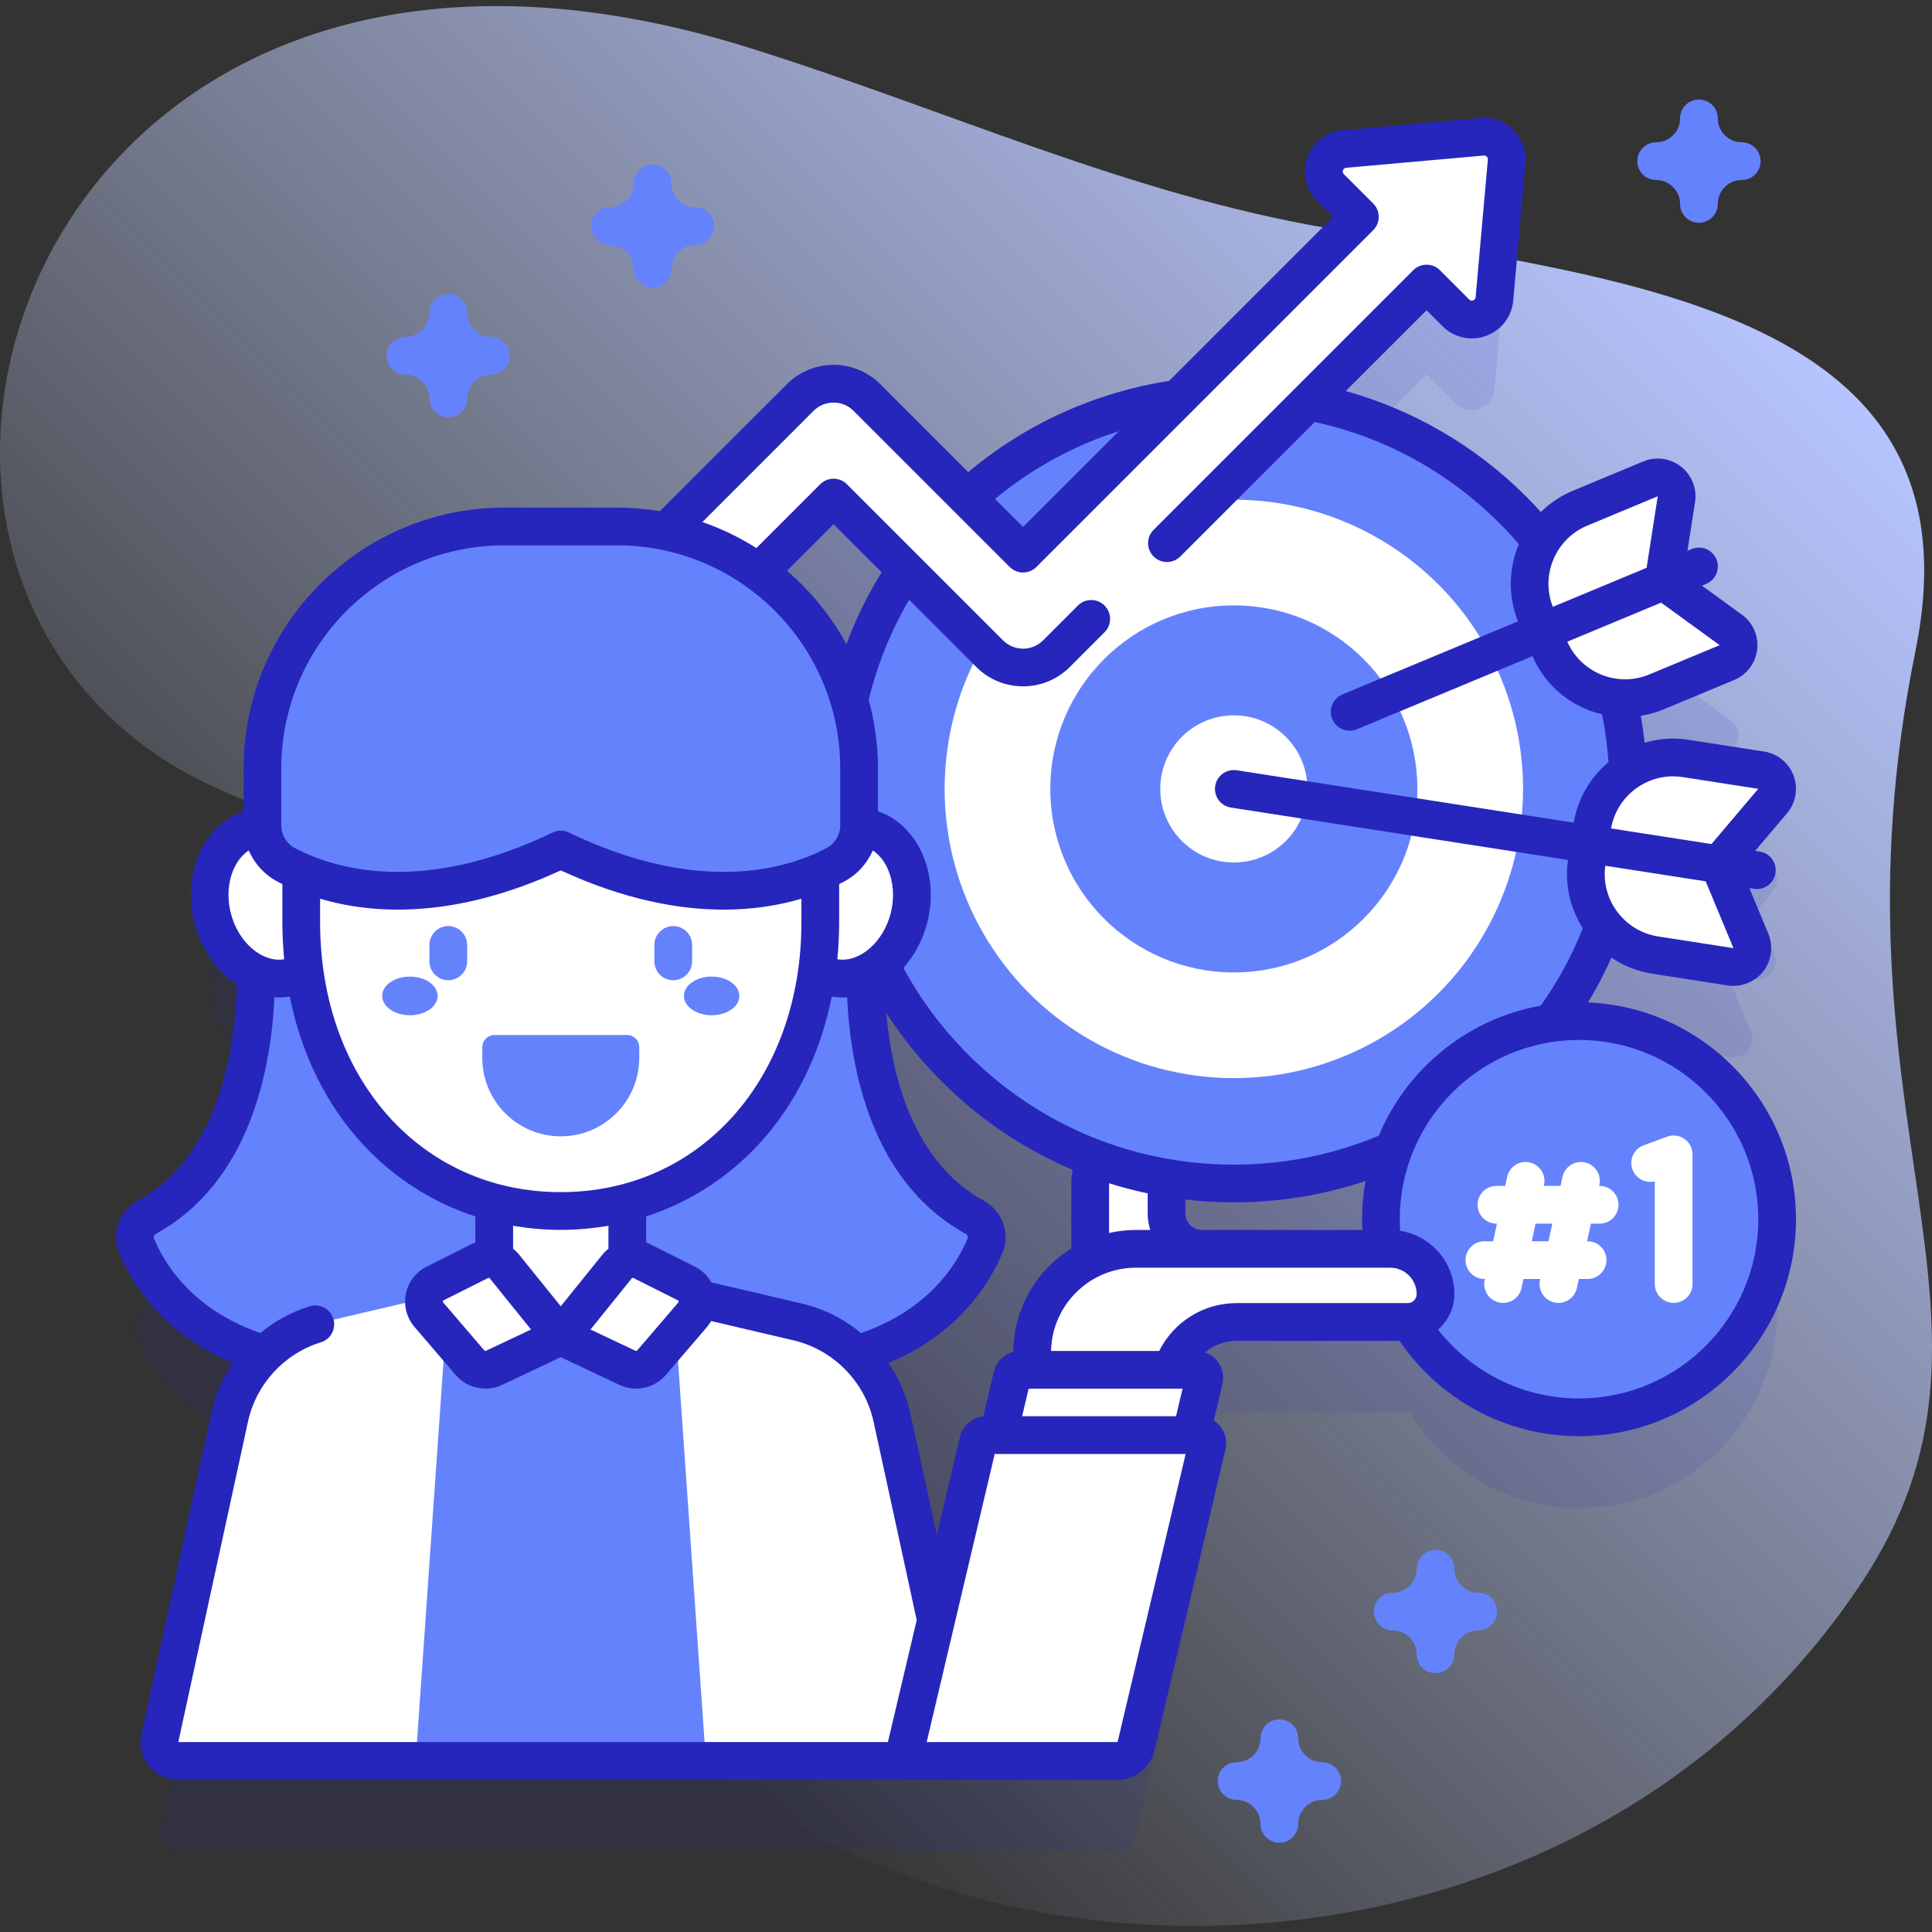 <?xml version="1.0" encoding="UTF-8"?> <svg xmlns="http://www.w3.org/2000/svg" xmlns:xlink="http://www.w3.org/1999/xlink" id="Capa_1" height="512" viewBox="0 0 512 512" width="512"><rect x="0" y="0" width="512" height="512" fill="#333333" stroke="none"/><linearGradient id="SVGID_1_" gradientUnits="userSpaceOnUse" x1="106.792" x2="441.128" y1="388.887" y2="54.55"><stop offset="0" stop-color="#d1ddff" stop-opacity="0"></stop><stop offset="1" stop-color="#b6c4ff"></stop></linearGradient><g><g><path d="m507.648 172.318c18.107-89.199-75.097-98.176-155.625-111.826-52.732-8.938-100.699-31.304-153.625-47.869-194.462-60.866-257.135 148.013-137.851 197.626 83.456 34.712 58.695 126.664 73.855 179.467 40.62 141.478 266.993 167.513 358.715 30.045 46.548-69.764-10.859-122.363 14.531-247.443z" fill="url(#SVGID_1_)"></path></g><path d="m418.458 294.602c-2.481 0-4.917.185-7.307.517 5.945-8.046 10.596-16.748 13.941-25.824 3.273 4.053 8.005 6.948 13.558 7.811l19.973 3.104c3.858.6 6.884-3.256 5.384-6.861l-6.193-14.887 6.996 1.087c.26.04.519.06.774.06 2.494 0 4.676-1.87 4.964-4.453.301-2.698-1.742-5.106-4.424-5.523l-6.774-1.053 10.419-12.305c2.523-2.98.81-7.572-3.048-8.172l-19.973-3.104c-5.562-.864-10.957.464-15.309 3.342-.293-6.521-1.197-13.018-2.705-19.402 3.391.303 6.902-.183 10.263-1.582l18.661-7.767c3.605-1.5 4.176-6.368 1.016-8.662l-13.047-9.473 6.337-2.637c2.411-1.004 3.831-3.663 3.061-6.159-.883-2.862-4.006-4.279-6.704-3.157l-6.536 2.72 2.473-15.933c.599-3.858-3.257-6.883-6.862-5.383l-18.661 7.767c-4.454 1.854-7.961 5.02-10.267 8.861-2.339-2.901-4.851-5.71-7.546-8.405-15.351-15.351-34.288-24.93-54.114-28.739l31.247-31.247 7.766 7.766c3.601 3.601 9.768 1.361 10.219-3.711l3.242-36.452c.331-3.723-2.785-6.839-6.508-6.508l-36.452 3.242c-5.072.451-7.312 6.618-3.711 10.219l7.766 7.766-48.069 48.069c-20.267 2.857-39.853 11.667-55.942 26.423l-26.617-26.617c-4.882-4.882-12.796-4.882-17.678 0l-35.144 35.144c-4.299-.907-8.756-1.385-13.326-1.385h-29.98c-35.491 0-64.262 28.771-64.262 64.262v2.176c0 5.065 1.459 9.787 3.973 13.778-2.013-.42-4.082-.426-6.124.089-8.774 2.213-13.654 12.859-10.899 23.778 1.764 6.992 6.235 12.385 11.525 14.789.002 16.792-3.361 50.617-29.009 64.673-2.669 1.463-3.786 4.694-2.623 7.507 2.972 7.193 10.587 19.834 28.854 26.991-.209.408-.375.843-.475 1.304l-22.215 102.156c-.678 3.117 1.696 6.062 4.886 6.062h248.917c2.319 0 4.333-1.594 4.866-3.851l18.863-79.858c.318-1.346-.703-2.637-2.087-2.637h-2.187l3.465-14.67c.318-1.346-.703-2.637-2.087-2.637h-6.433c2.291-7.495 9.207-12.671 17.105-12.671h45.373c.171 0 .338-.014.506-.026 9.446 15.553 26.744 25.809 46.393 25.265 28.592-.791 51.013-23.877 51.012-52.481-.001-28.992-23.506-52.496-52.5-52.496z" fill="#2626bc" opacity=".1"></path><g><g><g><g><g><g><g><path d="m321.507 342.919v-11.968h-3.013c-5.16 0-9.343-4.183-9.343-9.343v-8.203c0-5.589-4.531-10.12-10.12-10.12-5.589 0-10.12 4.531-10.12 10.12v29.514z" fill="#fff"></path><g><g><circle cx="326.982" cy="209.07" fill="#6582fd" r="104.566"></circle><circle cx="326.982" cy="209.07" fill="#fff" r="76.643"></circle><circle cx="326.982" cy="209.07" fill="#6582fd" r="48.635"></circle><circle cx="326.982" cy="209.07" fill="#fff" r="19.5"></circle></g></g></g></g><g fill="#fff"><g><path d="m408.814 167.361-1.786-4.291c-4.609-11.074.632-23.787 11.706-28.396l18.661-7.767c3.605-1.5 7.461 1.525 6.862 5.383l-3.372 21.723z"></path><path d="m408.814 167.361 1.786 4.291c4.609 11.074 17.322 16.315 28.396 11.706l18.661-7.767c3.605-1.5 4.176-6.368 1.016-8.662l-17.789-12.915z"></path></g><g><path d="m421.238 223.717.714-4.593c1.842-11.852 12.943-19.967 24.796-18.126l19.973 3.104c3.858.6 5.571 5.192 3.048 8.172l-14.205 16.777z"></path><path d="m421.238 223.717-.714 4.593c-1.842 11.852 6.273 22.954 18.125 24.796l19.973 3.104c3.858.6 6.884-3.256 5.384-6.861l-8.444-20.297z"></path></g></g></g><path d="m396.038 79.2 3.242-36.452c.331-3.723-2.785-6.839-6.508-6.508l-36.452 3.242c-5.073.451-7.312 6.618-3.711 10.219l7.766 7.766-89.252 89.252-41.377-41.377c-4.882-4.882-12.796-4.882-17.678 0l-56.414 56.414c-4.881 4.882-4.881 12.796 0 17.678 2.441 2.441 5.64 3.661 8.839 3.661s6.398-1.22 8.839-3.661l47.575-47.575 41.377 41.377c4.882 4.882 12.796 4.882 17.678 0l98.09-98.09 7.766 7.766c3.602 3.6 9.769 1.36 10.22-3.712z" fill="#fff"></path></g><g><g><circle cx="418.458" cy="323.102" fill="#6582fd" r="52.5"></circle></g><g><g><g><g><path d="m443.536 345.285c-2.761 0-5-2.239-5-5v-27.231c-2.449.625-5.025-.698-5.917-3.124-.952-2.592.377-5.465 2.969-6.417l6.224-2.287c1.532-.563 3.245-.342 4.586.593 1.34.935 2.138 2.466 2.138 4.1v34.366c0 2.761-2.239 5-5 5z" fill="#fff"></path></g></g></g><g><g fill="#fff"><path d="m398.34 345.286c-.353 0-.712-.038-1.071-.116-2.698-.589-4.408-3.253-3.819-5.951l5.967-27.347c.589-2.698 3.255-4.407 5.951-3.819 2.698.589 4.408 3.253 3.819 5.951l-5.967 27.347c-.511 2.338-2.58 3.935-4.88 3.935z"></path><path d="m413.009 345.286c-.353 0-.712-.038-1.071-.116-2.698-.589-4.408-3.253-3.819-5.951l5.967-27.347c.589-2.698 3.256-4.407 5.951-3.819 2.698.589 4.408 3.253 3.819 5.951l-5.967 27.347c-.511 2.338-2.58 3.935-4.88 3.935z"></path><path d="m423.927 324.276h-27.347c-2.761 0-5-2.239-5-5s2.239-5 5-5h27.347c2.761 0 5 2.239 5 5s-2.239 5-5 5z"></path><path d="m420.727 338.946h-27.348c-2.761 0-5-2.239-5-5s2.239-5 5-5h27.348c2.761 0 5 2.239 5 5s-2.239 5-5 5z"></path></g></g></g></g><g><path d="m273.535 376.638v-18.172c0-15.196 12.319-27.515 27.515-27.515h67.369c6.633 0 12.01 5.377 12.01 12.01 0 4.076-3.304 7.381-7.381 7.381h-45.373c-8.157 0-15.283 5.514-17.33 13.41l-3.341 12.887h-33.469z" fill="#fff"></path><g><path d="m313.79 388.082 5.299-22.432c.318-1.346-.703-2.637-2.087-2.637h-46.666c-.994 0-1.858.684-2.087 1.651l-5.532 23.418z" fill="#fff"></path><g><g><g><g><g><g><g><g><g><g><g><g><g><g><g><g><path d="m229.813 248.174h-162.408s6.195 55.413-28.582 74.471c-2.669 1.463-3.785 4.694-2.623 7.507 5.738 13.889 28.775 48.095 112.41 23.893 83.635 24.202 106.672-10.004 112.41-23.893 1.162-2.813.046-6.044-2.623-7.507-34.779-19.058-28.584-74.471-28.584-74.471z" fill="#6582fd"></path></g><path d="m256.172 466.665-19.774-90.938c-2.735-12.576-12.459-22.457-24.99-25.393l-62.798-14.711-62.798 14.711c-12.53 2.935-22.255 12.817-24.99 25.393l-18.456 84.876c-.678 3.117 1.696 6.062 4.886 6.062z" fill="#fff"></path><path d="m187.071 466.665-8.649-124.064-29.816-6.979-29.805 6.979-8.649 124.064z" fill="#6582fd"></path><g><g><path d="m166.244 349.61-17.635 4.533-17.635-4.533v-51.208h35.27z" fill="#fff"></path></g><g fill="#fff"><path d="m127.111 334.215-11.791 5.917c-3.114 1.563-3.933 5.634-1.666 8.28l10.909 12.729c1.572 1.834 4.176 2.39 6.36 1.359l17.687-8.355-14.921-18.503c-1.585-1.965-4.323-2.559-6.578-1.427z"></path><path d="m170.108 334.215 11.791 5.917c3.114 1.563 3.933 5.634 1.666 8.28l-10.909 12.729c-1.572 1.834-4.176 2.39-6.36 1.359l-17.687-8.355 14.921-18.503c1.585-1.965 4.323-2.559 6.578-1.427z"></path></g></g></g></g></g></g></g></g></g></g></g></g></g><g><g><g><g><ellipse cx="72.194" cy="239.175" fill="#fff" rx="16.384" ry="20.39" transform="matrix(.97 -.245 .245 .97 -56.312 24.925)"></ellipse></g><g><ellipse cx="225.025" cy="239.175" fill="#fff" rx="20.39" ry="16.384" transform="matrix(.245 -.97 .97 .245 -61.928 398.859)"></ellipse></g></g><path d="m217.387 244.405c0 46.282-30.793 76.524-68.777 76.524s-68.777-30.243-68.777-76.524v-47.717h137.555v47.717z" fill="#fff"></path></g><g fill="#6582fd"><path d="m118.8 259.769c-2.761 0-5-2.239-5-5v-4.351c0-2.761 2.239-5 5-5s5 2.239 5 5v4.351c0 2.761-2.239 5-5 5z"></path><path d="m178.419 259.769c-2.761 0-5-2.239-5-5v-4.351c0-2.761 2.239-5 5-5s5 2.239 5 5v4.351c0 2.761-2.239 5-5 5z"></path></g><g><path d="m169.411 277.506v2.833c0 11.488-9.313 20.801-20.801 20.801-11.488 0-20.801-9.313-20.801-20.801v-2.833c0-1.776 1.44-3.216 3.216-3.216h35.17c1.776-.001 3.216 1.44 3.216 3.216z" fill="#6582fd"></path></g><g fill="#6582fd"><ellipse cx="188.591" cy="263.929" rx="7.346" ry="5.121"></ellipse><ellipse cx="108.628" cy="263.929" rx="7.346" ry="5.121"></ellipse></g></g><g><path d="m221.256 229.252c-10.987 5.737-35.847 13.58-72.647-4.112-36.8 17.692-61.659 9.849-72.647 4.112-3.938-2.056-6.412-6.114-6.412-10.556v-15.062c0-35.404 28.701-64.105 64.105-64.105h29.907c35.404 0 64.105 28.701 64.105 64.105v15.062c.001 4.441-2.473 8.5-6.411 10.556z" fill="#6582fd"></path></g></g></g></g><path d="m259.265 381.971-20.006 84.694h56.909c2.319 0 4.333-1.594 4.866-3.851l18.863-79.858c.318-1.346-.703-2.637-2.087-2.637h-56.459c-.994 0-1.858.684-2.086 1.652z" fill="#fff"></path><path d="m420.837 265.662c2.32-3.833 4.393-7.796 6.215-11.869 3.158 2.136 6.82 3.63 10.831 4.254l19.972 3.104c.512.079 1.024.118 1.533.118 3.042 0 5.959-1.392 7.87-3.826 2.23-2.842 2.753-6.679 1.366-10.014l-5.02-12.067 1.206.188c.26.04.519.06.774.06 2.422 0 4.551-1.764 4.935-4.233.424-2.729-1.444-5.284-4.173-5.708l-1.206-.188 8.445-9.974c2.334-2.757 3-6.573 1.738-9.957-1.263-3.385-4.264-5.832-7.834-6.387l-19.973-3.103c-3.964-.616-7.929-.344-11.665.761-.266-2.394-.612-4.768-1.031-7.125 2.052-.324 4.098-.889 6.099-1.722l18.661-7.767c3.335-1.389 5.668-4.48 6.089-8.068.42-3.587-1.134-7.134-4.057-9.256l-10.576-7.678 1.127-.469c2.549-1.061 3.756-3.988 2.695-6.538s-3.988-3.755-6.538-2.695l-1.126.469 2.005-12.915c.554-3.57-.868-7.172-3.71-9.402-2.841-2.229-6.678-2.751-10.015-1.364l-18.661 7.767c-3.263 1.358-6.11 3.297-8.482 5.641-1.257-1.392-2.538-2.768-3.874-4.104-13.757-13.757-30.295-23.067-47.819-27.964l21.415-21.415 4.23 4.23c3.055 3.054 7.475 4.037 11.533 2.561 4.06-1.474 6.819-5.062 7.202-9.365l3.242-36.452c.289-3.253-.87-6.444-3.179-8.753-2.31-2.309-5.501-3.469-8.752-3.178l-36.452 3.242c-4.302.383-7.891 3.143-9.365 7.203s-.493 8.479 2.561 11.532l4.23 4.23-43.458 43.458c-19.131 3.003-37.61 11.056-53.256 24.191l-23.309-23.309c-6.823-6.823-17.926-6.823-24.749 0l-33.662 33.662c-3.682-.609-7.456-.941-11.308-.941h-29.907c-38.105 0-69.105 31-69.105 69.105v11.357c-10.535 3.602-16.369 16.422-13.091 29.417 1.809 7.17 6.041 12.963 11.31 16.423-.406 16.51-4.413 45.41-26.349 57.431-4.901 2.686-6.982 8.619-4.841 13.801 3.038 7.354 10.929 20.889 29.644 28.917.175.075.359.141.535.214-2.747 4.017-4.757 8.57-5.822 13.471l-18.457 84.876c-.646 2.971.078 6.033 1.986 8.4s4.746 3.725 7.786 3.725h248.917c4.659 0 8.661-3.167 9.732-7.7l18.875-79.885c.491-2.139-.011-4.35-1.377-6.065-.494-.62-1.078-1.141-1.724-1.558l2.281-9.658c.505-2.138.012-4.353-1.351-6.075-.86-1.086-1.99-1.879-3.259-2.317 2.269-1.924 5.19-3.065 8.329-3.065h43.222c10.352 15.228 27.799 25.26 47.56 25.26 31.706 0 57.5-25.794 57.5-57.5.003-30.907-24.513-56.186-55.118-57.439zm18.581-17.497c-8.993-1.397-15.208-9.76-14.004-18.739l26.61 4.135 7.366 17.707zm6.561-42.225 19.973 3.104-12.392 14.636-19.157-2.977-7.452-1.158c.753-4.268 3.086-8.016 6.596-10.581 3.604-2.636 8.021-3.709 12.432-3.024zm-8.904-27.199c-8.402 3.497-18.066-.398-21.72-8.687l22.383-9.316 2.479-1.032 15.519 11.268zm-16.42-39.451 18.661-7.767-2.942 18.952-3.45 1.436-21.411 8.911c-3.307-8.434.74-18.035 9.142-21.532zm-124.152-25.022-25.38 25.38-7.43-7.43c9.792-8.091 20.9-14.142 32.81-17.95zm-80.899-5.391c2.924-2.925 7.683-2.925 10.606 0l41.377 41.377c1.953 1.952 5.118 1.952 7.071 0l89.252-89.252c1.953-1.953 1.953-5.119 0-7.071l-7.767-7.766c-.298-.298-.376-.651-.232-1.048s.431-.618.851-.655l36.452-3.242c.386-.036.646.138.795.289.151.151.323.411.289.796l-3.242 36.452c-.037.42-.258.707-.655.851-.398.144-.75.067-1.048-.233l-7.766-7.766c-.938-.938-2.209-1.464-3.536-1.464s-2.598.527-3.536 1.464l-68.796 68.796c-1.953 1.953-1.953 5.119 0 7.071s5.118 1.952 7.071 0l35.64-35.64c18.405 4.019 35.312 13.189 48.952 26.83 1.795 1.795 3.51 3.647 5.149 5.551-2.696 6.3-2.987 13.618-.249 20.446l-46.528 19.365c-2.549 1.061-3.756 3.988-2.695 6.538.8 1.921 2.659 3.08 4.618 3.08.64 0 1.292-.124 1.919-.385l46.532-19.367c3.473 8.046 10.468 13.533 18.433 15.409.834 4.157 1.405 8.386 1.706 12.67-4.895 4.084-8.13 9.707-9.197 16.037l-89.325-13.882c-2.725-.422-5.284 1.444-5.708 4.173s1.444 5.284 4.173 5.708l89.324 13.881c-.931 6.553.615 12.907 3.934 18.106-2.881 7.228-6.615 14.109-11.157 20.518-19.421 3.473-35.496 16.715-42.922 34.456-12.007 5.021-25.004 7.664-38.41 7.664-26.595 0-51.599-10.356-70.404-29.162-6.894-6.894-12.634-14.629-17.163-22.962 2.899-3.26 5.152-7.38 6.344-12.105 3.279-12.995-2.556-25.815-13.091-29.417v-11.356c0-6.291-.861-12.381-2.443-18.177 2.259-9.324 5.864-18.234 10.702-26.507l17.822 17.823c6.823 6.823 17.926 6.823 24.749 0l9.225-9.225c1.953-1.953 1.953-5.119 0-7.071s-5.118-1.952-7.071 0l-9.225 9.225c-1.417 1.417-3.3 2.197-5.303 2.197s-3.887-.78-5.303-2.197l-41.377-41.377c-1.953-1.952-5.118-1.952-7.071 0l-16.919 16.919c-4.453-2.823-9.246-5.15-14.308-6.905zm97.79 259.136-1.726 7.308h-40.797l1.726-7.308zm-44.854-9.748c-2.518.651-4.534 2.615-5.156 5.25l-2.804 11.871c-2.988.322-5.476 2.451-6.184 5.436l-6.13 25.957-6.983-32.114c-1.065-4.897-3.094-9.442-5.848-13.458.186-.077.377-.149.561-.228 18.715-8.027 26.606-21.562 29.644-28.917 2.141-5.182.06-11.115-4.841-13.801-18.848-10.329-24.457-33.121-25.922-49.807 4.178 6.457 9.062 12.524 14.63 18.091 10.152 10.152 21.948 18.06 34.785 23.489-.248 1.084-.38 2.212-.38 3.371v17.447c-9.17 5.711-15.301 15.855-15.372 27.413zm-80.027-18.43c-.996-1.773-2.494-3.23-4.371-4.172l-11.792-5.917c-.361-.181-.732-.331-1.105-.466v-6.91c11.243-3.663 21.392-10.076 29.654-18.936 9.797-10.505 16.464-24.072 19.54-39.316.942.148 1.885.229 2.825.229.413 0 .823-.035 1.235-.062.872 18.963 6.43 49.011 31.494 62.747.428.234.598.745.405 1.213-2.457 5.947-8.887 16.915-24.344 23.544-1.254.538-2.556 1.019-3.881 1.475-4.478-3.704-9.792-6.431-15.625-7.798zm-39.904 6.343-11.029-13.677c-.48-.595-1.024-1.118-1.606-1.58v-6.085c4.119.71 8.337 1.094 12.635 1.094s8.517-.384 12.635-1.094v6.085c-.582.462-1.126.985-1.606 1.581zm-63.777-108.01c14.039 4.149 35.57 5.484 63.777-7.503 16.819 7.744 31.267 10.396 43.167 10.396 8.056 0 14.942-1.217 20.61-2.892v6.235c0 41.444-26.822 71.524-63.777 71.524s-63.777-30.081-63.777-71.524zm123.742-86.905 12.333-12.333 12.731 12.731c-3.734 6.045-6.86 12.416-9.334 19.042-4.03-7.405-9.387-13.98-15.73-19.44zm14.996 82.421c3.528-1.842 6.214-4.797 7.724-8.307 4.351 2.843 6.503 9.712 4.769 16.583-1.968 7.801-8.344 13.226-14.159 12.252.308-3.218.483-6.486.483-9.807v-10.122c.406-.2.803-.401 1.183-.599zm-94.216 104.999c.151-.076.334-.038.442.096l10.933 13.557-11.942 5.641c-.147.07-.322.032-.428-.091l-10.91-12.729c-.034-.04-.114-.133-.08-.305.035-.172.145-.227.192-.251zm38.069.096c.106-.132.293-.171.442-.096l11.792 5.917c.047.024.157.079.192.251.034.172-.045.266-.08.306l-10.909 12.729c-.106.123-.282.161-.428.091l-11.942-5.641zm126.488-25.206c3.359 1.059 6.776 1.955 10.24 2.686v5.349c0 1.516.252 2.971.691 4.343h-3.792c-2.453 0-4.84.282-7.139.799zm27.596 12.378h-3.013c-2.395 0-4.343-1.948-4.343-4.343v-3.718c4.228.49 8.51.745 12.831.745 12.045 0 23.789-1.94 34.886-5.656-.587 3.289-.91 6.668-.91 10.123 0 .957.038 1.905.087 2.85h-39.538zm-246.957-122.318c0-32.591 26.515-59.105 59.105-59.105h29.907c32.591 0 59.105 26.514 59.105 59.105v15.062c0 2.578-1.428 4.924-3.726 6.125-10.646 5.557-33.658 12.402-68.167-4.187-1.369-.658-2.964-.658-4.333 0-34.509 16.59-57.521 9.744-68.166 4.187-2.299-1.2-3.727-3.547-3.727-6.125v-15.062zm-8.626 21.744c1.51 3.509 4.196 6.464 7.724 8.307.381.199.776.399 1.184.6v10.121c0 3.321.174 6.589.483 9.807-5.815.977-12.191-4.452-14.159-12.252-1.734-6.87.417-13.739 4.768-16.583zm-18.673 236.288 18.457-84.876c2.17-9.979 9.577-18.051 19.332-21.066 2.638-.815 4.116-3.615 3.3-6.253s-3.614-4.119-6.253-3.3c-4.859 1.502-9.283 3.938-13.085 7.082-1.309-.453-2.596-.931-3.836-1.463-15.457-6.63-21.887-17.597-24.344-23.544-.193-.469-.023-.979.405-1.214 25.06-13.733 30.622-43.781 31.496-62.747.411.028.821.062 1.233.062.939 0 1.883-.081 2.825-.229 3.076 15.245 9.743 28.811 19.54 39.316 8.262 8.86 18.411 15.273 29.654 18.936v6.91c-.374.135-.744.285-1.105.466l-11.792 5.917c-2.869 1.439-4.877 4.07-5.51 7.217-.633 3.146.202 6.349 2.291 8.785l10.909 12.729c2.013 2.349 4.921 3.614 7.882 3.614 1.493 0 3-.322 4.41-.988l15.551-7.346 15.551 7.346c1.411.667 2.917.988 4.41.988 2.96 0 5.869-1.265 7.882-3.614l10.909-12.729c.423-.493.779-1.024 1.098-1.573l21.809 5.109c10.593 2.481 18.932 10.955 21.244 21.587l11.427 52.549-7.634 32.327h-188.056zm248.918 0-50.588-.003 18.028-76.341h50.598zm11.035-103.652h-28.658c.243-12.206 10.241-22.062 22.503-22.062h67.369c3.865 0 7.01 3.145 7.01 7.01 0 1.312-1.068 2.38-2.381 2.38h-45.373c-8.804 0-16.654 5.034-20.47 12.672zm111.254 12.589c-15.16 0-28.665-7.154-37.367-18.248 2.65-2.272 4.338-5.637 4.338-9.393 0-8.477-6.24-15.504-14.363-16.782-.068-1.017-.107-2.042-.107-3.077 0-26.191 21.309-47.5 47.5-47.5s47.5 21.309 47.5 47.5-21.31 47.5-47.501 47.5z" fill="#2626bc"></path></g></g></g></g></g><path d="m118.8 110.597c-2.761 0-5-2.239-5-5 0-3.492-2.841-6.333-6.333-6.333-2.761 0-5-2.239-5-5s2.239-5 5-5c3.492 0 6.333-2.841 6.333-6.333 0-2.761 2.239-5 5-5s5 2.239 5 5c0 3.492 2.841 6.333 6.333 6.333 2.761 0 5 2.239 5 5s-2.239 5-5 5c-3.492 0-6.333 2.841-6.333 6.333 0 2.761-2.239 5-5 5z" fill="#6582fd"></path><path d="m380.428 443.412c-2.761 0-5-2.239-5-5 0-3.492-2.841-6.333-6.333-6.333-2.761 0-5-2.239-5-5s2.239-5 5-5c3.492 0 6.333-2.841 6.333-6.333 0-2.761 2.239-5 5-5s5 2.239 5 5c0 3.492 2.841 6.333 6.333 6.333 2.761 0 5 2.239 5 5s-2.239 5-5 5c-3.492 0-6.333 2.841-6.333 6.333 0 2.761-2.239 5-5 5z" fill="#6582fd"></path><g><g><g><g><path d="m339.047 488.332c-2.761 0-5-2.239-5-5 0-3.492-2.841-6.333-6.333-6.333-2.761 0-5-2.239-5-5s2.239-5 5-5c3.492 0 6.333-2.841 6.333-6.333 0-2.761 2.239-5 5-5s5 2.239 5 5c0 3.492 2.841 6.333 6.333 6.333 2.761 0 5 2.239 5 5s-2.239 5-5 5c-3.492 0-6.333 2.841-6.333 6.333 0 2.761-2.238 5-5 5z" fill="#6582fd"></path></g></g></g></g><g fill="#6582fd"><path d="m172.953 76.255c-2.761 0-5-2.239-5-5 0-3.492-2.841-6.333-6.333-6.333-2.761 0-5-2.239-5-5s2.239-5 5-5c3.492 0 6.333-2.841 6.333-6.333 0-2.761 2.239-5 5-5s5 2.239 5 5c0 3.492 2.841 6.333 6.333 6.333 2.761 0 5 2.239 5 5s-2.239 5-5 5c-3.492 0-6.333 2.841-6.333 6.333 0 2.762-2.239 5-5 5z"></path><path d="m450.241 59.04c-2.761 0-5-2.239-5-5 0-3.492-2.841-6.333-6.333-6.333-2.761 0-5-2.239-5-5s2.239-5 5-5c3.492 0 6.333-2.841 6.333-6.333 0-2.761 2.239-5 5-5s5 2.239 5 5c0 3.492 2.841 6.333 6.333 6.333 2.761 0 5 2.239 5 5s-2.239 5-5 5c-3.492 0-6.333 2.841-6.333 6.333 0 2.761-2.239 5-5 5z"></path></g></g></g></svg> 